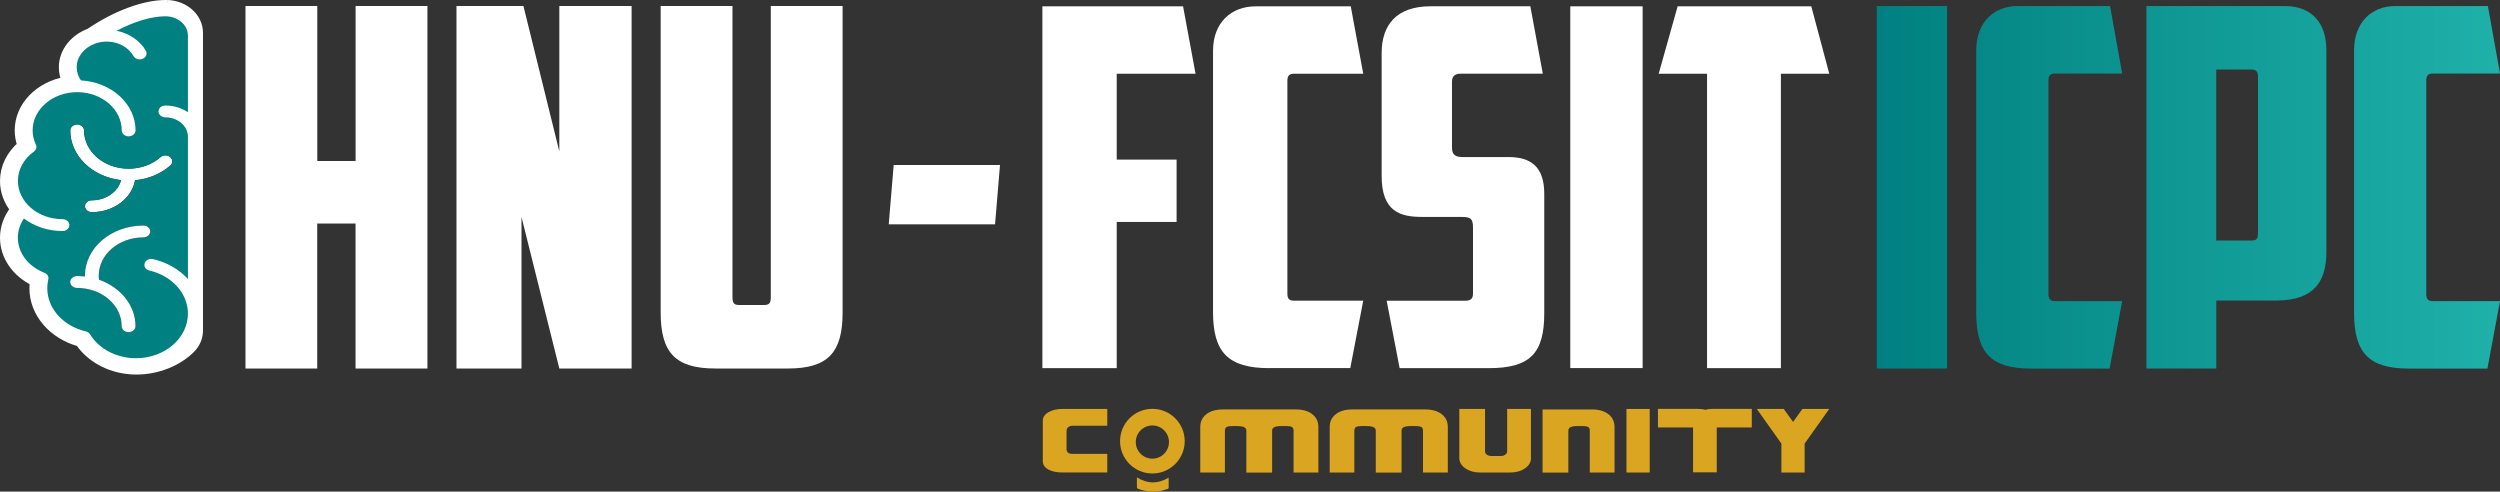 <?xml version="1.0" encoding="UTF-8"?>
<svg id="Layer_2" data-name="Layer 2" xmlns="http://www.w3.org/2000/svg" xmlns:xlink="http://www.w3.org/1999/xlink" viewBox="0 0 4129.5 812.06">
  <rect x="0" y="0" width="4129.5" height="812.06" fill="#333333" stroke="none"/>
  <defs>
    <style>
      .cls-1, .cls-2 {
        fill: #fff;
      }

      .cls-3 {
        fill: #daa520;
      }

      .cls-2 {
        stroke: #fff;
        stroke-miterlimit: 10;
        stroke-width: 15px;
      }

      .cls-4 {
        clip-path: url(#clippath);
      }

      .cls-5 {
        fill: none;
      }

      .cls-6 {
        fill: teal;
      }

      .cls-7 {
        fill: url(#linear-gradient);
      }
    </style>
    <clipPath id="clippath">
      <path class="cls-5" d="M3100,10h116.2V608.8h-116.2V10Zm254.8,598.8c-66.5,0-90.5-26.4-90.5-92.5V83.5c0-47.1,29.6-73.5,68.1-73.5h153l20,111.5h-111.4c-8,0-10.4,4.1-10.4,11.6V485.8c0,7.4,2.4,11.6,10.4,11.6h111.4l-20.8,111.5h-129.8v-.1ZM3773.8,10c45.7,0,68.9,28.9,68.9,72.7V416.3c0,45.4-17.6,80.1-82.5,80.1h-99.3v112.4h-115.4V10h228.3Zm-113,104.9V397.3h57.7c9.6,0,11.2-3.3,11.2-12.4V126.5c0-7.4-2.4-11.6-10.4-11.6h-58.5Zm318.1,493.9c-66.5,0-90.5-26.4-90.5-92.5V83.5c0-47.1,29.6-73.5,68.1-73.5h153l20,111.5h-111.4c-8,0-10.4,4.1-10.4,11.6V485.8c0,7.4,2.4,11.6,10.4,11.6h111.4l-20.8,111.5h-129.8v-.1Z"/>
    </clipPath>
    <linearGradient id="linear-gradient" x1="3091.9" y1="1290" x2="4159.8" y2="1290" gradientTransform="translate(0 -998)" gradientUnits="userSpaceOnUse">
      <stop offset="0" stop-color="teal"/>
      <stop offset="1" stop-color="#20b2aa"/>
    </linearGradient>
  </defs>
  <g id="Capa_1" data-name="Capa 1">
    <g>
      <path class="cls-1" d="M281.3,273.3c-15.8,13.9-36.2,22.3-58.3,24.4-5.2,29.8-35.2,52.7-71.3,52.7-6.3,0-11.4-4.4-11.4-9.8s5.1-9.8,11.4-9.8c23.6,0,43.4-14.3,48.2-33.3-47.3-5.3-83.9-40.1-83.9-82.1,0-5.4,5.1-9.8,11.4-9.8s11.4,4.4,11.4,9.8c0,34.9,33,63.2,73.6,63.2,20,0,38.6-6.7,52.6-19,4.4-3.9,11.6-3.9,16.1-.1,4.6,3.8,4.6,10,.2,13.8Z"/>
      <path class="cls-2" d="M275.9,7.5h-1.9c-35.9,0-82.7,17.4-125.6,46.7-25.7,9.5-43.7,31.4-43.7,56.9,0,8,1.7,15.8,5.1,23-44.4,7.4-78,41-78,81.3,0,8.4,1.5,16.6,4.4,24.6-18.3,15.5-28.7,36.6-28.7,58.9,0,17.4,6.3,33.6,17,46.9-11.1,13.8-17,30-17,47,0,30.1,19.1,57.7,49.4,72.2-.5,3.7-.8,7.5-.8,11.2,0,40.6,30.8,76.5,75.6,88.8,19.5,28.6,54.9,46.2,93.7,46.2,34.6,0,68.9-14,90.1-35.7,8.1-8.3,12.3-18.8,12.3-29.6V54.2c.1-25-22.8-46-51.9-46.7Zm34.5,178c-10.2-7-23.2-11.1-37.2-11.1-6.3,0-11.4,4.4-11.4,9.8s5.1,9.8,11.4,9.8c20.5,0,37.2,14.3,37.2,32v235.1c-14.2-15.7-34.1-27.5-57.6-32.9-6.1-1.4-12.3,1.7-13.9,6.9-1.6,5.2,2,10.6,8,12,37.4,8.6,63.5,37.9,63.5,71.1,0,40.6-38.5,73.7-85.8,73.7-31.9,0-61-15.1-75.9-39.5-1.5-2.4-4.1-4.2-7.1-4.9-37.4-8.6-63.5-37.9-63.5-71.1,0-5,.6-9.9,1.7-14.8,1.1-4.5-1.7-9-6.5-10.9-26.6-10.2-43.8-32.8-43.8-57.8,0-11.4,3.4-22.2,10-31.8,17,12.9,39.3,20.7,63.7,20.7,6.3,0,11.4-4.4,11.4-9.8s-5.1-9.8-11.4-9.8c-40.6,0-73.6-28.4-73.6-63.2,0-18.8,9.7-36.5,26.5-48.5,3.8-2.7,5.1-7.2,3.2-11.2-3.6-7.6-5.4-15.6-5.4-23.7,0-34.9,33-63.2,73.6-63.2s73.6,28.4,73.6,63.2c0,5.4,5.1,9.8,11.4,9.8s11.4-4.4,11.4-9.8c0-43.9-39.9-79.9-90.2-82.6-4.6-6.6-7-14-7-21.7,0-17.4,12.3-32.4,29.9-38.9,.7-.2,1.3-.4,2-.7,5.4-1.8,11.3-2.8,17.5-2.8,19.1,0,36.1,9.1,44.4,23.9,2.8,4.9,9.6,6.9,15.2,4.5,5.7-2.4,8-8.2,5.3-13.1-9.5-16.8-27.5-28.9-48.3-33.2,29.1-15.2,57.7-23.9,80.5-23.9,20.5,0,37.2,14.3,37.2,31.9v126.5h0Z"/>
      <path class="cls-6" d="M273.2,174.3c14,0,27,4.2,37.2,11.1V58.8c0-17.6-16.7-31.9-37.2-31.9-22.8,0-51.5,8.6-80.5,23.9,20.7,4.3,38.7,16.4,48.3,33.2,2.7,4.9,.4,10.7-5.3,13.1-5.7,2.4-12.5,.3-15.2-4.5-8.3-14.7-25.3-23.9-44.4-23.9-6.2,0-12,1-17.5,2.8-.7,.3-1.3,.5-2,.7-17.6,6.5-29.9,21.5-29.9,38.9,0,7.7,2.4,15.2,7,21.7,50.3,2.8,90.2,38.8,90.2,82.6,0,5.4-5.1,9.8-11.4,9.8s-11.4-4.4-11.4-9.8c0-34.9-33-63.2-73.6-63.2s-73.6,28.4-73.6,63.2c0,8.1,1.8,16.1,5.4,23.7,1.9,3.9,.5,8.4-3.2,11.2-16.8,12.1-26.5,29.8-26.5,48.5,0,34.9,33,63.2,73.6,63.2,6.3,0,11.4,4.4,11.4,9.8s-5.1,9.8-11.4,9.8c-24.4,0-46.7-7.8-63.7-20.7-6.5,9.6-10,20.4-10,31.8,0,24.9,17.2,47.6,43.8,57.8,4.9,1.9,7.6,6.4,6.5,10.9-1.2,4.9-1.7,9.8-1.7,14.8,0,33.2,26.1,62.4,63.5,71.1,3.1,.7,5.6,2.5,7.1,4.9,14.9,24.3,44,39.5,75.9,39.5,47.3,0,85.8-33,85.8-73.7,0-33.2-26.1-62.4-63.5-71.1-6.1-1.4-9.7-6.8-8-12,1.6-5.2,7.9-8.3,13.9-6.9,23.5,5.4,43.4,17.3,57.6,32.9V225.8c0-17.6-16.7-32-37.2-32-6.3,0-11.4-4.4-11.4-9.8,0-5.3,5.1-9.7,11.4-9.7Zm-36.5,217.8c-40.6,0-73.6,28.4-73.6,63.2,0,2.2,.1,4.5,.4,6.7,35.3,12.3,60.3,42.1,60.3,76.8,0,5.4-5.1,9.8-11.4,9.8s-11.4-4.4-11.4-9.8c0-34.9-33-63.2-73.6-63.2-6.3,0-11.4-4.4-11.4-9.8s5.1-9.8,11.4-9.8c4.4,0,8.7,.3,12.9,.8v-1.4c0-45.7,43.3-82.8,96.4-82.8,6.3,0,11.4,4.4,11.4,9.8,0,5.3-5.1,9.7-11.4,9.7Zm28.4-132.4c4.4-3.9,11.6-3.9,16.1-.1,4.5,3.8,4.6,10,.2,13.8-15.8,13.9-36.2,22.3-58.3,24.4-5.2,29.8-35.2,52.7-71.3,52.7-6.3,0-11.4-4.4-11.4-9.8s5.1-9.8,11.4-9.8c23.6,0,43.4-14.3,48.2-33.3-47.3-5.3-83.9-40.1-83.9-82.1,0-5.4,5.1-9.8,11.4-9.8s11.4,4.4,11.4,9.8c0,34.9,33,63.2,73.6,63.2,19.9-.1,38.6-6.8,52.6-19Z"/>
      <path class="cls-1" d="M248.1,382.3c0,5.4-5.1,9.8-11.4,9.8-40.6,0-73.6,28.4-73.6,63.2,0,2.2,.1,4.5,.4,6.7,35.3,12.3,60.3,42.1,60.3,76.8,0,5.4-5.1,9.8-11.4,9.8s-11.4-4.4-11.4-9.8c0-34.9-33-63.2-73.6-63.2-6.3,0-11.4-4.4-11.4-9.8s5.1-9.8,11.4-9.8c4.4,0,8.7,.3,12.9,.8v-1.4c0-45.7,43.3-82.8,96.4-82.8,6.3-.1,11.4,4.3,11.4,9.7Z"/>
      <g class="cls-4">
        <rect class="cls-7" x="3091.9" y="-48.1" width="1067.9" height="680.2"/>
      </g>
      <g>
        <path class="cls-3" d="M1829.2,780.4h-74.8c-9,0-16.3-1.5-22.2-4.6-6.4-3.3-9.7-8-9.7-14.1v-66.9c0-5.8,3.2-10.5,9.8-14.2,6.2-3.3,13.5-5.1,21.9-5.1h74.8v27.7h-56c-7.6,0-11.3,3.1-11.3,9.4v29.2c0,5.3,3.2,7.9,9.8,7.9h57.5v30.6h.2v.1Z"/>
        <path class="cls-3" d="M2177.4,780.5h-40.7v-69.7c0-3.3-1.6-5.6-5-6.4-1.7-.5-5.7-.7-12-.7-5.6,0-9.5,.2-12,.9-4.3,1.1-6.4,3.2-6.4,6.4v69.6h-42.6v-69.6c0-3.1-2.1-5.2-6.3-6.4-2.6-.6-6.7-.9-12.1-.9-6.1,0-10,.2-12,.7-3.3,1-5,3.1-5,6.4v69.7h-40.7v-75c0-8.7,3.1-15.6,9.4-20.8,6.8-5.6,16.1-8.4,28.1-8.4h120.1c12,0,21.4,2.8,28.1,8.4,6.3,5.2,9.4,12.1,9.4,20.8v75h-.3Z"/>
        <path class="cls-3" d="M2391.2,780.5h-40.7v-69.7c0-3.3-1.6-5.6-5-6.4-1.7-.5-5.7-.7-12-.7-5.6,0-9.5,.2-12,.9-4.3,1.1-6.4,3.2-6.4,6.4v69.6h-42.6v-69.6c0-3.1-2.1-5.2-6.3-6.4-2.6-.6-6.7-.9-12.1-.9-6.1,0-10,.2-12,.7-3.3,1-5,3.1-5,6.4v69.7h-40.7v-75c0-8.7,3.1-15.6,9.4-20.8,6.8-5.6,16.1-8.4,28.1-8.4h120.1c12,0,21.4,2.8,28.1,8.4,6.3,5.2,9.4,12.1,9.4,20.8v75h-.3Z"/>
        <path class="cls-3" d="M2528.9,756.5c0,6.8-3.3,12.5-9.9,17.1s-14.6,6.9-24.3,6.9h-50.2c-9.5,0-17.5-2.4-24.1-6.9-6.6-4.6-9.9-10.3-9.9-17.1v-81h42.5v70.2c0,2.1,1,4,3.1,5.4s4.7,2.1,7.8,2.1h15.1c3,0,5.4-.7,7.4-2.2s3.1-3.2,3.1-5.3v-70.2h39.3v81h.1Z"/>
        <path class="cls-3" d="M2666.7,780.5h-40.7v-69.7c0-3.3-1.6-5.6-5-6.4-1.9-.5-5.8-.7-12-.7-5.6,0-9.7,.2-12.1,.9-4.2,1.1-6.3,3.2-6.3,6.4v69.6h-42.6v-104.3h81.4c12,0,21.4,2.8,28.1,8.4,6.3,5.2,9.4,12.1,9.4,20.8v75h-.2Z"/>
        <path class="cls-3" d="M2725,780.5h-38.4v-105h38.4v105Z"/>
        <path class="cls-3" d="M2893.7,706.1h-58v74.1h-39.1v-74.1h-58v-30.7h65.5c4.8,0,9.3,.5,13.3,1.5,2.6-1,6.2-1.5,10.7-1.5h65.5v30.7h.1Z"/>
        <path class="cls-3" d="M3021.5,675.5l-40.6,57.2v47.8h-38.4v-47.8l-40.6-57.2h44.5l15.4,21.4,15.4-21.4h44.3Z"/>
        <path class="cls-3" d="M1930.4,788.9v17.3c0,.5-.7,1.1-1.2,1.2-16.6,6.3-33.2,6.2-49.8-.2-.7-.2-1.4-1.2-1.4-1.9-.1-5.6-.1-11-.1-16.8,17.3,10.8,34.6,11.2,52.5,.4Z"/>
        <path class="cls-3" d="M1903.5,675.3c-29.49,0-53.4,23.91-53.4,53.4s23.91,53.4,53.4,53.4,53.4-23.9,53.4-53.4-23.91-53.4-53.4-53.4Zm0,82.3c-15.13,0-27.4-12.26-27.4-27.4s12.27-27.4,27.4-27.4,27.4,12.27,27.4,27.4-12.27,27.4-27.4,27.4Z"/>
      </g>
      <g>
        <g>
          <path class="cls-1" d="M705.9,608.7h-118.6v-239.5h-63.3v239.5h-118.5V9.9h118.6V265.9h63.3V9.9h118.6V608.7h-.1Z"/>
          <path class="cls-1" d="M754,9.9h110.6l59.3,240.3V9.9h119.4V608.7h-119.4l-62.5-250.3v250.3h-107.4V9.9h0Z"/>
          <path class="cls-1" d="M1181.8,608.7c-66.5,0-90.5-26.4-90.5-92.5V9.9h118.6V490.6c0,9.1,1.6,13.2,11.2,13.2h40.9c9.6,0,11.2-4.1,11.2-13.2V9.9h118.6v506.3c0,66.1-24,92.5-90.5,92.5h-119.5Z"/>
        </g>
        <path class="cls-1" d="M1476.2,272.5h175.6l-8.2,98.1h-175.6l8.2-98.1Z"/>
        <g>
          <path class="cls-1" d="M1721.8,10.5h232.4l20.6,111.3h-130.2v141.8h98.9v103h-98.9v241.5h-122.8V10.5Z"/>
          <path class="cls-1" d="M2096.8,608.1c-68.4,0-93.1-26.4-93.1-92.3V83.9c0-47,30.5-73.4,70.1-73.4h157.4l20.6,111.3h-114.6c-8.2,0-10.7,4.1-10.7,11.5V485.2c0,7.4,2.5,11.5,10.7,11.5h114.6l-21.4,111.3h-133.6v.1Z"/>
          <path class="cls-1" d="M2311.9,608.1l-21.4-111.3h128.6c10.7,0,14-3.3,14-12.4v-108.8c0-16.5-5.8-17.3-22.3-17.3h-61.8c-35.4,0-66.8-8.2-66.8-67.6V87.9c0-47,24.7-77.5,80.8-77.5h164.8l20.6,111.3h-135.2c-9.9,0-14.8,4.1-14.8,13.2v108.8c0,12.4,5.8,15.7,18.1,15.7h75c37.9,0,59.3,16.5,59.3,61v197c0,65.9-23.1,90.7-91.5,90.7h-147.4Z"/>
          <path class="cls-1" d="M2593.8,10.5h119.5V608h-119.5V10.5Z"/>
          <path class="cls-1" d="M2991.9,10.5l29.7,111.3h-79.9v486.3h-122V121.8h-79.9l31.3-111.3h220.8Z"/>
        </g>
      </g>
    </g>
  </g>
</svg>
